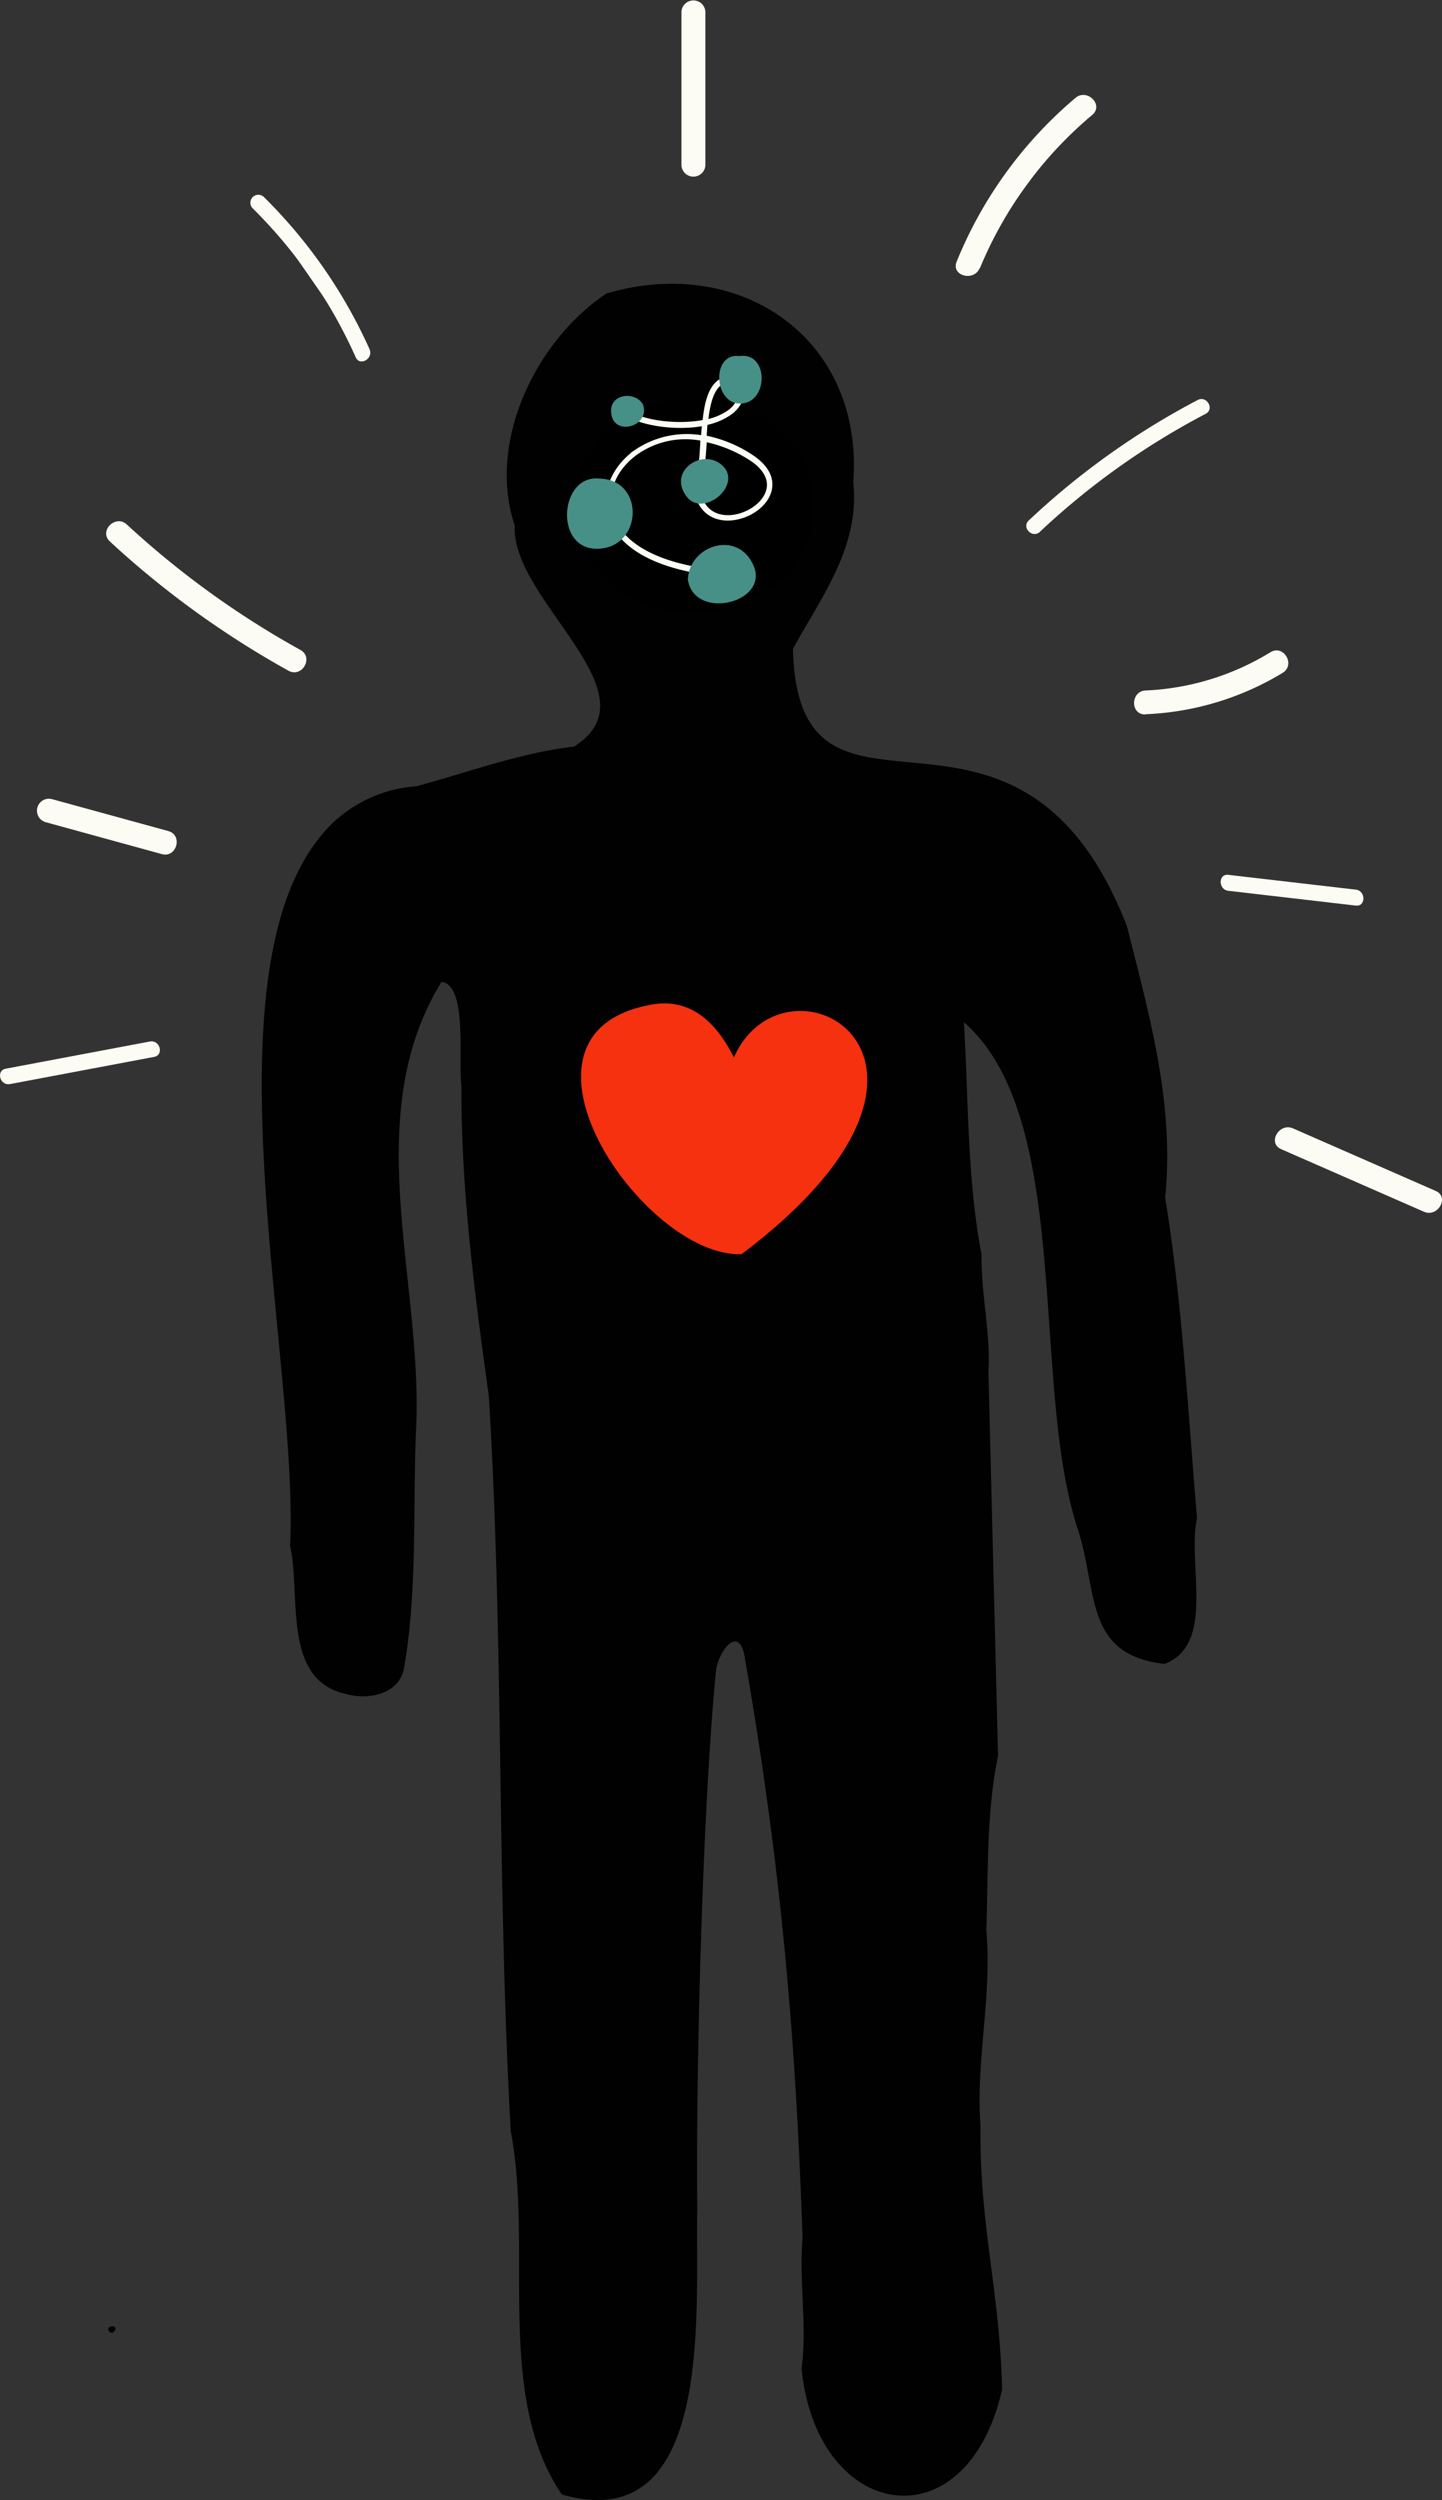 <svg xmlns="http://www.w3.org/2000/svg" viewBox="0 0 226.1 391.79"><rect x="0" y="0" width="226.1" height="391.79" fill="#333333" stroke="none"/><defs><style>.cls-1{fill:#010101;}.cls-2{fill:#f53110;}.cls-3{fill:#fff;}.cls-4,.cls-5{fill:#fcfcf4;}.cls-5{stroke:#fcfcf4;stroke-miterlimit:10;stroke-width:0.5px;}.cls-6{fill:#479088;}</style></defs><g id="Ebene_2" data-name="Ebene 2"><g id="Ebene_1-2" data-name="Ebene 1"><g id="kYUYzs"><path class="cls-1" d="M156.49,275.11c-1.86,9.12-1.52,18.44-1.84,27.43.93,10.18-1.65,20.34-.92,30.49-.15,16,3,25.68,3.4,41.41-5.54,24.56-29.07,20.72-31.45-3.26.92-6.73-.44-13.79.16-20.42-1.07-31.16-3.29-57.75-9-90.63-.81-6-4.29-1.26-4.58,1.77-2.08,21.08-3.17,62.19-2.93,84.3-.37,15,3,51.7-21.24,44.72-10.55-15.5-4.48-38.62-8-56.85C77.91,295.59,79,257,76.64,218.74c-2.24-16.14-4.36-32.31-4.29-48.55-.53-4.13,1-15.86-3.13-16.31-13.09,21.29-2.72,47.34-4,70.51-.5,12.43.25,25-1.9,37.21-.92,4.08-5.84,4.85-9.22,3.83-9.93-2.25-6.88-15.64-8.62-23.2,1.46-29.5-14.6-92.7,6.72-113.29a21.3,21.3,0,0,1,13.09-5.72C73.56,121,81.45,118,90,117c13.24-8.32-9.92-22.9-9.29-34.64C76.28,69.14,84.16,53.25,95.09,46c20.81-6.18,40.38,6.89,38.7,29.64,1.08,10-5,17.89-9.46,26.05.85,34.06,35.1-.69,52.36,43.42,3.47,13.79,7.51,27.89,6,42.57,2.68,16.31,3.59,33.63,5,50.26-1.58,7,3,19.76-5.09,22.82-12.43-1.41-10.47-10.86-13.47-20.71-7.73-22.63-.65-64.72-18-79.86.75,12.12.49,24.56,2.77,36.39-.08,6.22,1.48,12.71,1.08,18.37M100.57,66c-16.43,2.68-1.07,25.18,8.7,24.79,25.84-19.46,4.34-31.09-.76-19.53C107,68.31,104.61,65.39,100.57,66Z"/><path class="cls-1" d="M17.56,365.57c-.73-.1-.82-.93,0-1S18.15,365.43,17.56,365.57Z"/><path class="cls-1" d="M155.42,250.9c0-.37.58.11.27.2A.25.25,0,0,1,155.42,250.9Z"/><path class="cls-2" d="M102.53,157.37c6.39-.94,10.15,3.63,12.55,8.33,8.1-18.31,42,.16,1.19,30.85C100.84,197.15,76.57,161.61,102.53,157.37Z"/></g><path class="cls-3" d="M201.83,178.47l22.35,9.79"/><path class="cls-4" d="M200.88,180.09l22.35,9.79c2.19,1,4.1-2.27,1.89-3.24l-22.35-9.79c-2.18-1-4.1,2.27-1.89,3.24Z"/><path class="cls-3" d="M179.63,110.06a40.8,40.8,0,0,0,20.53-6.23"/><path class="cls-4" d="M179.63,111.93a45,45,0,0,0,21.48-6.48c2.06-1.25.18-4.49-1.9-3.24a40.82,40.82,0,0,1-19.58,6c-2.41.11-2.42,3.86,0,3.75Z"/><path class="cls-3" d="M151.85,41.47a61.6,61.6,0,0,1,18.09-24.81"/><path class="cls-4" d="M153.66,42a62.44,62.44,0,0,1,17.61-24c1.84-1.56-.82-4.2-2.65-2.65A66.15,66.15,0,0,0,150,41c-.91,2.23,2.71,3.2,3.62,1Z"/><path class="cls-3" d="M56.86,55.35a77.47,77.47,0,0,0-16.4-23.63"/><path class="cls-4" d="M57.94,54.72a79,79,0,0,0-16.6-23.88,1.25,1.25,0,0,0-1.76,1.77A77.15,77.15,0,0,1,55.78,56c.65,1.46,2.81.19,2.16-1.27Z"/><path class="cls-3" d="M25.89,132,7.68,127.09"/><path class="cls-4" d="M26.39,130.24l-18.22-5a1.87,1.87,0,0,0-1,3.61l18.21,5c2.33.64,3.33-3,1-3.61Z"/><path class="cls-3" d="M46.19,103.49a135.82,135.82,0,0,1-27.63-20"/><path class="cls-4" d="M47.13,101.87A139.86,139.86,0,0,1,19.89,82.2c-1.77-1.63-4.43,1-2.66,2.66a144.57,144.57,0,0,0,28,20.25c2.11,1.17,4-2.06,1.89-3.24Z"/><path class="cls-3" d="M108.72,25.94V1.81"/><path class="cls-4" d="M110.6,25.94V1.81a1.88,1.88,0,0,0-3.75,0V25.94a1.88,1.88,0,0,0,3.75,0Z"/><path class="cls-3" d="M162.17,82.45a116.82,116.82,0,0,1,26.24-18.68"/><path class="cls-4" d="M163.05,83.34a117.28,117.28,0,0,1,26-18.49c1.42-.75.16-2.91-1.26-2.16a119.45,119.45,0,0,0-26.49,18.88c-1.17,1.11.6,2.87,1.76,1.77Z"/><path class="cls-3" d="M23.84,164.43,1.23,168.68"/><path class="cls-4" d="M23.5,163.22.9,167.48c-1.58.3-.91,2.71.67,2.41l22.6-4.26c1.58-.3.91-2.71-.67-2.41Z"/><path class="cls-3" d="M192.59,138.35l20,2.32"/><path class="cls-4" d="M192.59,139.6l20,2.32c1.59.18,1.58-2.32,0-2.5l-20-2.32c-1.6-.18-1.58,2.32,0,2.5Z"/><ellipse cx="108.79" cy="79.26" rx="18.87" ry="16.83"/><path class="cls-5" d="M112.42,90c-9.41-.93-15.58-4.37-16.92-9.43-.93-3.51.71-7.37,4.17-9.83a14.25,14.25,0,0,1,10.51-2.25c0-.66.09-1.32.15-2-4.3.82-9.62,0-12.14-1.58l.21-.34c2.65,1.63,7.89,2.27,12,1.47.28-2.73.83-5.15,2.37-6.28a4.07,4.07,0,0,1,3.52-.45l.12,0,0,.12a4.88,4.88,0,0,1-2,5.4,10,10,0,0,1-3.71,1.54c-.07.7-.11,1.41-.16,2.12a20.14,20.14,0,0,1,7.69,3.27c3.13,2.25,2.8,4.52,2.32,5.67-1,2.5-4.48,4.29-7.37,3.83-1.45-.23-3.91-1.24-4.21-5.36v-.06l0-.06c.78-1.27.93-3.81,1.09-6.5l0-.44a13.35,13.35,0,0,0-10.25,2.16c-3.33,2.36-4.91,6-4,9.39,1.3,4.89,7.34,8.22,16.57,9.14Zm-3-14c.22,2.81,1.59,4.56,3.86,4.92,2.68.43,6-1.28,6.94-3.59.75-1.79,0-3.63-2.18-5.18A20.76,20.76,0,0,0,110.56,69l0,.4C110.37,72.1,110.22,74.65,109.42,76Zm5.41-16.46a3,3,0,0,0-1.85.57c-1.38,1-1.92,3.33-2.19,5.87a9.56,9.56,0,0,0,3.43-1.42A4.42,4.42,0,0,0,116,59.73,4.92,4.92,0,0,0,114.83,59.57Z"/><path class="cls-6" d="M107.68,77.85c-3.31-4.29,3.29-8.23,6.13-4.27C115.68,76.75,110.06,80.93,107.68,77.85Z"/><path class="cls-6" d="M116.28,63.24c-4.41.28-4.81-8-.36-7.44C120.52,55.11,120.54,62.94,116.28,63.24Z"/><path class="cls-6" d="M95.82,64.41c-.08-2.73,3.82-3.14,5-1C102.06,66.92,95.86,68.59,95.82,64.41Z"/><path class="cls-6" d="M107.85,90.8c.25-5.28,7.49-7.66,10.09-2.6C121.27,94.36,108.84,97.51,107.85,90.8Z"/><path class="cls-6" d="M93.46,86c-6.6-.11-5.67-11.64.5-11C101.26,75.14,100.8,86.08,93.46,86Z"/></g></g></svg>